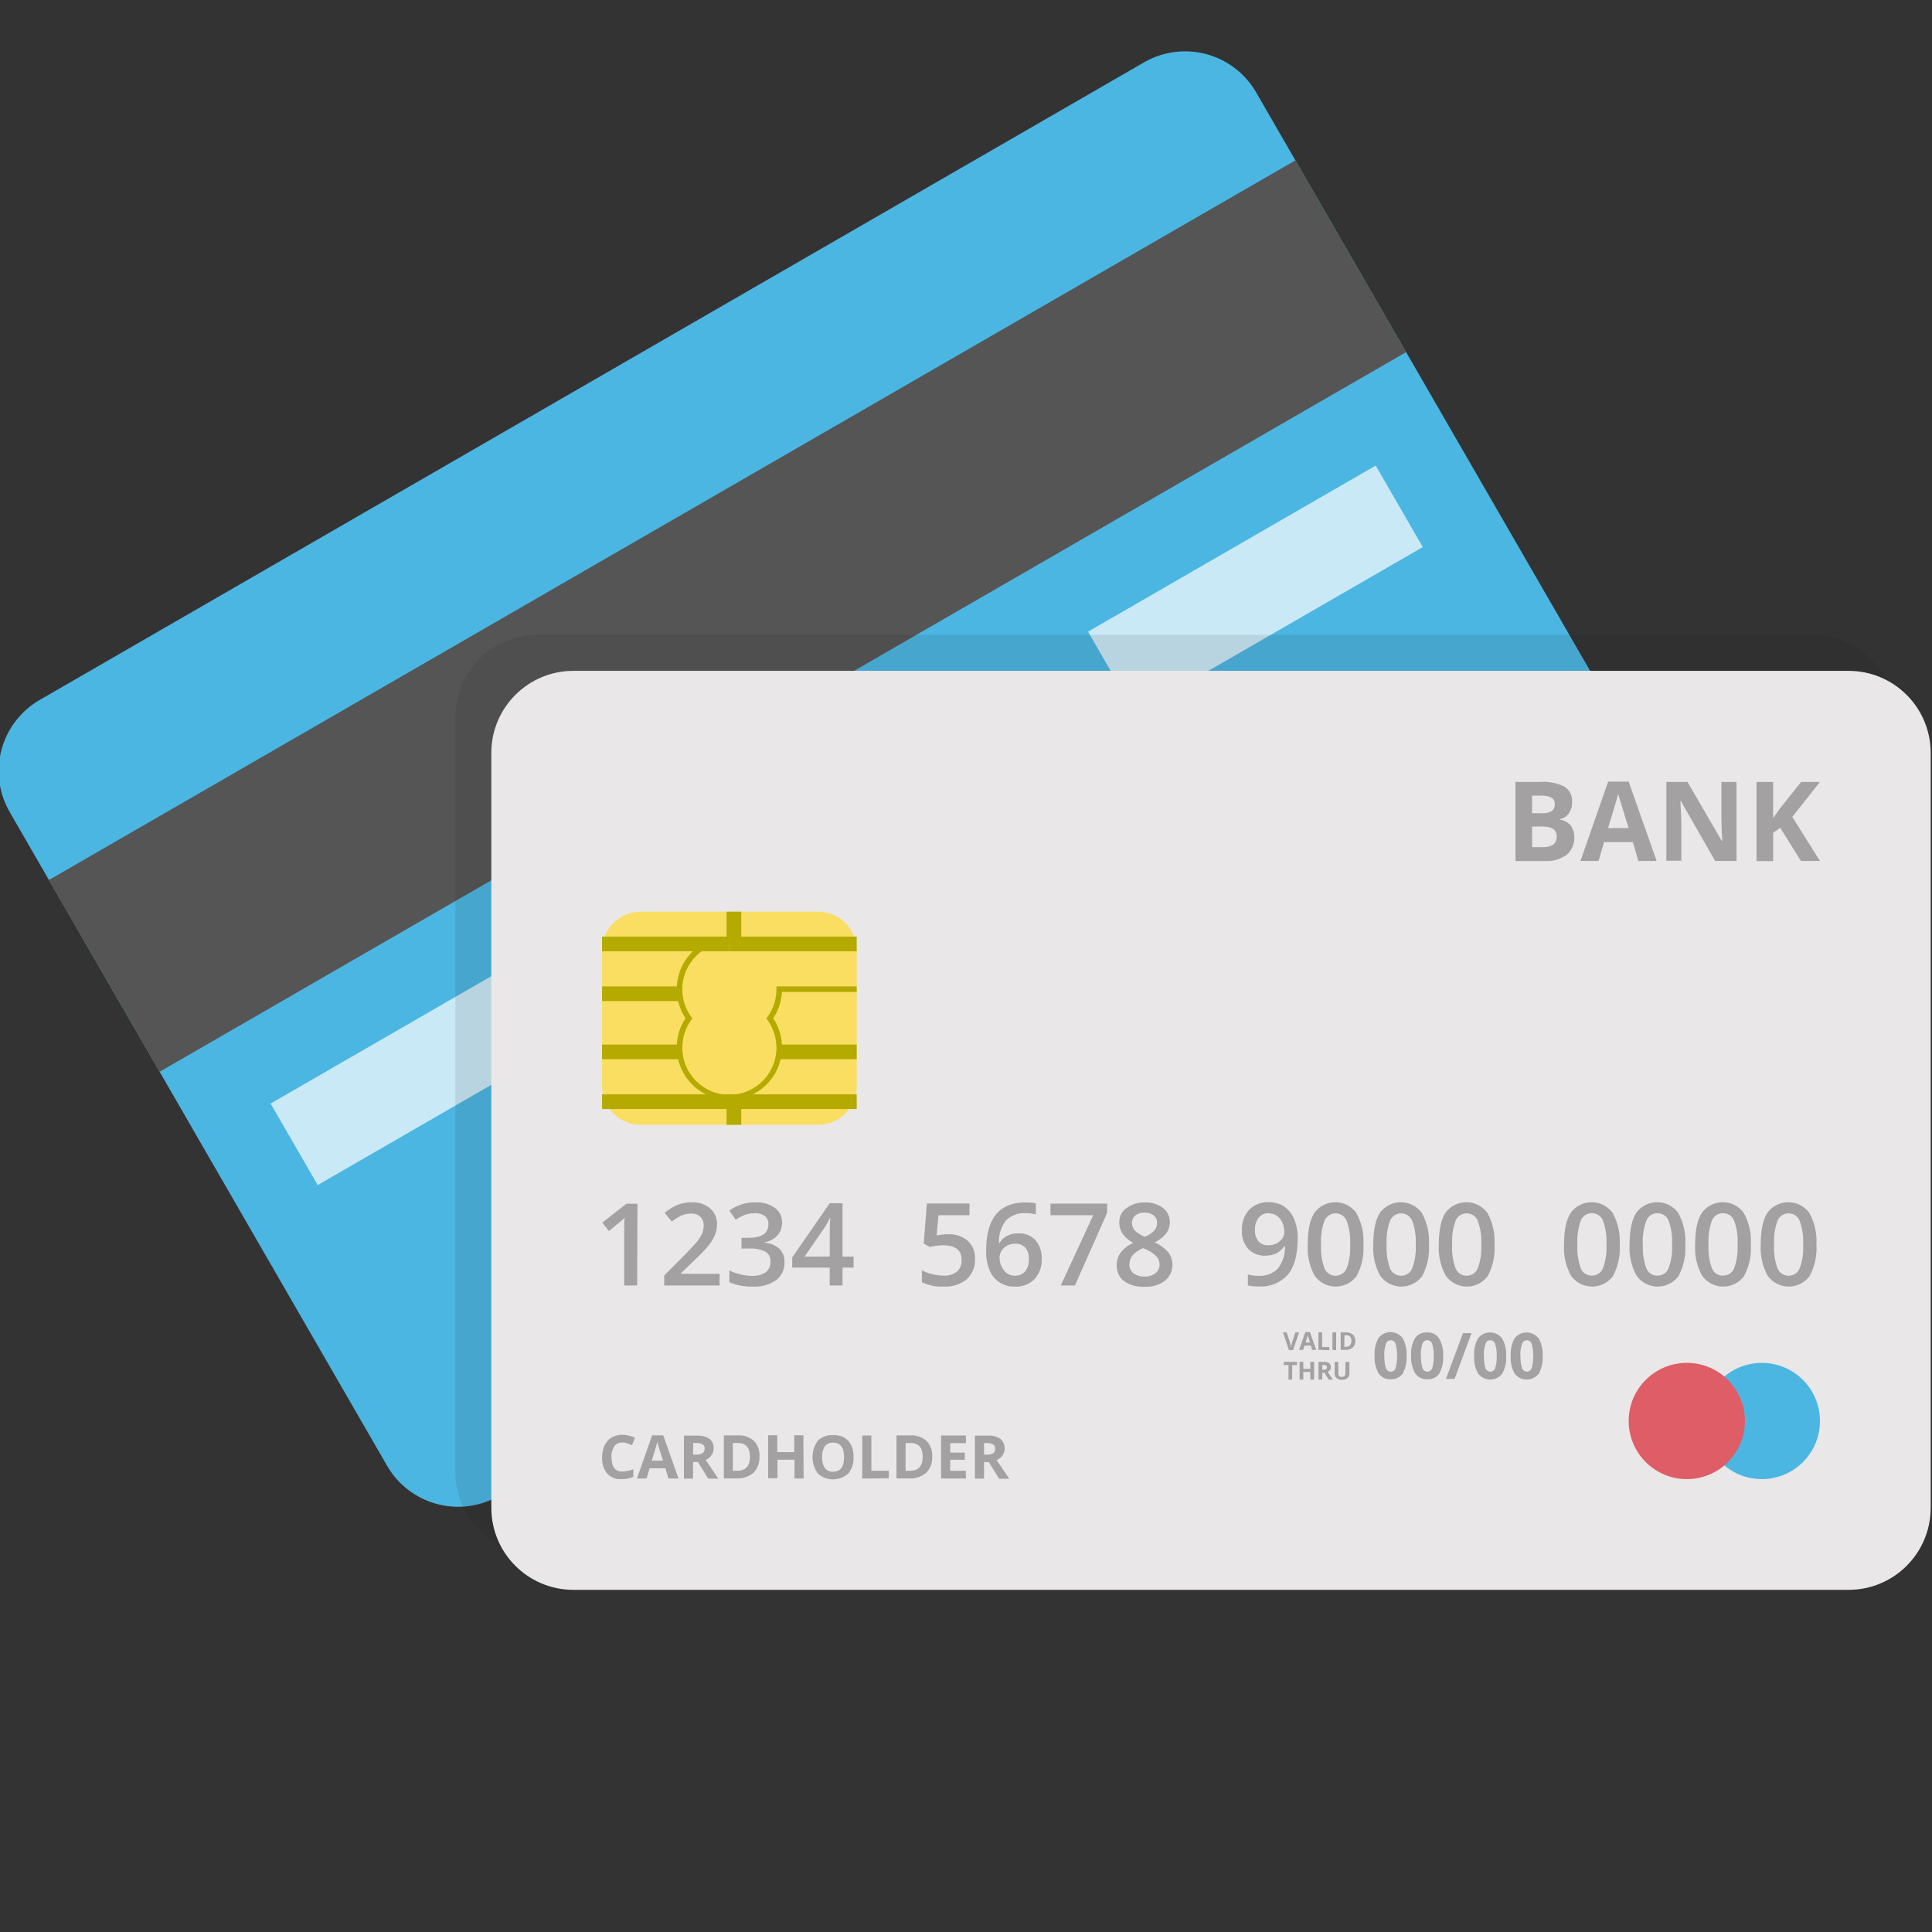 <!-- Generated by IcoMoon.io -->
<svg version="1.1" xmlns="http://www.w3.org/2000/svg" width="1024" height="1024" viewBox="0 0 1024 1024">
<rect x="0" y="0" width="1024" height="1024" fill="#333333" stroke="none"/>
<title></title>
<g id="icomoon-ignore">
</g>
<path fill="#4cb6e2" d="M849.921 454.835l-585.37 337.959c-9.983 5.77-21.851 7.338-32.989 4.356s-20.636-10.271-26.399-20.258l-200.023-346.497c-5.772-9.987-7.34-21.859-4.357-33.003s10.271-20.645 20.261-26.414l585.37-337.959c20.794-11.975 47.358-4.847 59.358 15.932l200.054 346.497c5.78 9.981 7.351 21.851 4.367 32.993s-10.277 20.638-20.271 26.395v0z"></path>
<path fill="#555" d="M25.908 466.428l660.68-381.443 58.685 101.644-660.68 381.443-58.685-101.644z"></path>
<path fill="#fff" opacity="0.7" d="M143.441 584.909l355.752-205.393 24.941 43.198-355.752 205.393-24.941-43.198z"></path>
<path fill="#fff" opacity="0.7" d="M576.69 334.79l152.464-88.026 24.941 43.198-152.464 88.026-24.941-43.198z"></path>
<path fill="#000" opacity="0.2" d="M503.157 577.15l312.553-180.453 11.737 20.329-312.553 180.453-11.737-20.329z"></path>
<path fill="#1d1d1b" opacity="0.1" d="M284.827 336.5h675.919c24.017 0 43.484 19.469 43.484 43.484v400.105c0 24.017-19.469 43.484-43.484 43.484h-675.919c-24.017 0-43.484-19.469-43.484-43.484v-400.105c0-24.017 19.469-43.484 43.484-43.484z"></path>
<path fill="#e9e7e7" d="M303.899 355.571h675.919c24.017 0 43.484 19.469 43.484 43.484v400.105c0 24.017-19.469 43.484-43.484 43.484h-675.919c-24.017 0-43.484-19.469-43.484-43.484v-400.105c0-24.017 19.469-43.484 43.484-43.484z"></path>
<path fill="#f9de61" d="M339.638 483.209h93.894c11.343 0 20.54 9.197 20.54 20.54v71.887c0 11.343-9.197 20.54-20.54 20.54h-93.894c-11.343 0-20.54-9.197-20.54-20.54v-71.887c0-11.343 9.197-20.54 20.54-20.54z"></path>
<path fill="#b4aa00" d="M319.098 580.036h134.972v7.769h-134.972v-7.769z"></path>
<path fill="#b4aa00" d="M319.098 496.413h67.486v7.769h-67.486v-7.769z"></path>
<path fill="#b4aa00" d="M386.584 496.413h67.486v7.769h-67.486v-7.769z"></path>
<path fill="#b4aa00" d="M412.992 553.628h41.078v7.769h-41.078v-7.769z"></path>
<path fill="#b4aa00" d="M319.098 553.628h41.078v7.769h-41.078v-7.769z"></path>
<path fill="#b4aa00" d="M386.584 582.971c-10.269 0.002-19.708-5.641-24.566-14.689s-4.348-20.032 1.326-28.591c-5.674-8.559-6.184-19.545-1.326-28.591s14.297-14.69 24.566-14.689v2.935c-13.769 0.017-24.924 11.172-24.941 24.941-0.041 5.266 1.605 10.406 4.694 14.672l0.617 0.85-0.617 0.85c-3.089 4.263-4.736 9.405-4.694 14.672 0 13.774 11.166 24.941 24.941 24.941s24.941-11.166 24.941-24.941c0.041-5.266-1.605-10.406-4.694-14.672l-0.617-0.85 0.617-0.85c3.089-4.263 4.736-9.405 4.694-14.672v-1.468h42.545v2.935h-39.64c-0.262 4.975-1.851 9.787-4.606 13.938 5.674 8.559 6.184 19.545 1.326 28.591s-14.297 14.69-24.566 14.689v0z"></path>
<path fill="#b4aa00" d="M319.098 522.819h41.078v7.769h-41.078v-7.769z"></path>
<path fill="#b4aa00" d="M385.118 483.209h7.769v14.672h-7.769v-14.672z"></path>
<path fill="#b4aa00" d="M385.118 581.504h7.769v14.672h-7.769v-14.672z"></path>
<path fill="#a3a1a1" d="M803.238 414.432h13.027c4.461-0.32 8.926 0.551 12.941 2.523 2.721 1.748 4.263 4.845 4.021 8.070 0.090 2.19-0.527 4.35-1.761 6.162-1.087 1.577-2.773 2.638-4.666 2.935v0.294c2.305 0.324 4.401 1.509 5.868 3.315 3.104 5.020 2.096 11.552-2.376 15.405-3.277 2.309-7.236 3.445-11.238 3.227h-15.816v-41.93zM812.042 431.010h5.134c1.821 0.147 3.648-0.241 5.253-1.116 1.135-0.877 1.742-2.271 1.614-3.697 0.111-1.385-0.57-2.715-1.761-3.434-1.738-0.822-3.658-1.185-5.575-1.055h-4.666v9.302zM812.042 438.080v10.914h5.868c1.915 0.135 3.821-0.359 5.428-1.409 1.217-1.091 1.857-2.685 1.731-4.314 0-3.462-2.495-5.193-7.452-5.193h-5.575z"></path>
<path fill="#a3a1a1" d="M868.378 456.332l-2.935-9.975h-15.259l-2.935 9.975h-9.565l14.672-42.077h10.856l14.847 42.077h-9.682zM863.214 438.902c-2.817-9.037-4.401-14.152-4.753-15.345-0.352-1.174-0.587-2.113-0.762-2.788-0.617 2.435-2.435 8.48-5.4 18.133h10.914z"></path>
<path fill="#a3a1a1" d="M920.37 456.332h-11.296l-18.222-31.806h-0.235c0.352 5.575 0.529 9.565 0.529 11.972v19.718h-7.923v-41.783h11.18l18.222 31.366h0.177c-0.263-5.428-0.41-9.302-0.41-11.531v-19.834h7.981v41.9z"></path>
<path fill="#a3a1a1" d="M964.619 456.332h-10.094l-10.975-17.605-3.755 2.7v14.965h-8.803v-41.958h8.803v19.161l3.492-4.929 11.355-14.231h9.975l-14.672 18.544z"></path>
<path fill="#a3a1a1" d="M337.702 681.325h-6.865v-27.934c0-3.345 0-5.868 0.235-7.981-0.523 0.563-1.082 1.093-1.673 1.584-0.675 0.587-2.935 2.406-6.66 5.458l-3.52-4.431 12.794-10.036h5.868l-0.177 43.338z"></path>
<path fill="#a3a1a1" d="M381.391 681.325h-29.341v-5.281l11.208-11.268c3.306-3.404 5.507-5.81 6.602-7.217 0.948-1.225 1.737-2.566 2.348-3.991 0.508-1.279 0.768-2.643 0.762-4.021 0.081-1.727-0.568-3.411-1.789-4.636-1.336-1.187-3.086-1.799-4.871-1.703-1.659 0.002-3.302 0.32-4.841 0.939-1.942 0.856-3.757 1.972-5.4 3.315l-3.785-4.606c2.098-1.833 4.487-3.3 7.071-4.342 2.329-0.856 4.794-1.285 7.277-1.262 3.516-0.177 6.976 0.952 9.712 3.168 2.453 2.13 3.802 5.262 3.667 8.51 0.009 1.91-0.35 3.802-1.055 5.575-0.824 1.962-1.921 3.801-3.257 5.458-2.231 2.704-4.653 5.244-7.247 7.599l-7.571 7.306v0.294h20.54l-0.030 6.162z"></path>
<path fill="#a3a1a1" d="M414.518 647.846c0.073 2.516-0.785 4.971-2.406 6.896-1.804 1.927-4.181 3.223-6.779 3.697v0.235c2.901 0.186 5.658 1.332 7.834 3.257 1.793 1.846 2.739 4.354 2.611 6.924 0.201 3.752-1.454 7.36-4.431 9.654-3.701 2.502-8.13 3.699-12.587 3.404-4.182 0.137-8.344-0.664-12.177-2.348v-6.192c1.866 0.926 3.836 1.626 5.868 2.083 1.919 0.484 3.889 0.739 5.868 0.762 2.649 0.194 5.291-0.465 7.541-1.878 1.757-1.419 2.692-3.618 2.495-5.868 0.13-2.088-0.941-4.070-2.758-5.106-2.749-1.278-5.778-1.834-8.803-1.614h-3.785v-5.691h3.844c6.924 0 10.416-2.406 10.416-7.189 0.098-1.643-0.574-3.238-1.819-4.314-1.548-1.114-3.437-1.652-5.34-1.526-1.62-0.008-3.232 0.231-4.783 0.704-1.913 0.664-3.729 1.582-5.4 2.728l-3.345-4.813c4.017-2.95 8.896-4.497 13.88-4.401 3.644-0.179 7.244 0.852 10.241 2.935 2.448 1.776 3.872 4.636 3.814 7.658v0z"></path>
<path fill="#a3a1a1" d="M452.427 671.848h-5.868v9.477h-6.807v-9.477h-19.864v-5.37l19.864-28.726h6.807v28.286h5.868v5.81zM439.782 665.979v-10.828c0-3.902 0-7.071 0.294-9.565h-0.235c-0.747 1.658-1.62 3.257-2.611 4.783l-10.798 15.669 13.351-0.058z"></path>
<path fill="#a3a1a1" d="M502.544 654.183c3.789-0.199 7.513 1.050 10.416 3.492 2.606 2.442 4.002 5.91 3.814 9.477 0.23 4.083-1.36 8.058-4.342 10.856-3.494 2.805-7.912 4.198-12.382 3.902-3.953 0.205-7.891-0.604-11.443-2.348v-6.309c1.737 0.961 3.605 1.663 5.547 2.083 1.919 0.489 3.889 0.745 5.868 0.762 2.572 0.179 5.123-0.57 7.189-2.113 1.72-1.582 2.627-3.861 2.465-6.192 0-5.193-3.287-7.776-9.917-7.776-1.159 0.017-2.314 0.105-3.462 0.263-1.349 0.205-2.553 0.41-3.58 0.645l-3.11-1.849 1.643-21.213h22.593v6.22h-16.431l-0.969 10.739 2.523-0.41c1.187-0.162 2.382-0.241 3.58-0.235v0z"></path>
<path fill="#a3a1a1" d="M522.672 662.809c0-16.978 6.924-25.479 20.773-25.498 1.861-0.024 3.72 0.143 5.547 0.499v5.868c-1.71-0.47-3.479-0.698-5.253-0.675-3.866-0.29-7.674 1.076-10.476 3.755-2.664 3.417-4.017 7.673-3.814 12h0.352c0.918-1.599 2.286-2.896 3.932-3.727 1.821-0.907 3.834-1.36 5.868-1.321 3.468-0.214 6.852 1.118 9.244 3.639 2.299 2.743 3.475 6.256 3.287 9.829 0.22 3.964-1.153 7.851-3.814 10.798-2.76 2.726-6.542 4.166-10.416 3.96-5.902 0.246-11.308-3.293-13.439-8.803-1.289-3.287-1.898-6.8-1.789-10.329v0zM537.842 676.16c2.103 0.107 4.143-0.745 5.547-2.318 1.405-1.913 2.090-4.262 1.936-6.632 0.119-2.111-0.527-4.194-1.819-5.868-1.417-1.498-3.43-2.284-5.486-2.141-1.447-0.017-2.877 0.314-4.167 0.969-1.191 0.61-2.203 1.52-2.935 2.642-0.696 1.012-1.084 2.205-1.116 3.434-0.085 2.551 0.724 5.054 2.288 7.071 1.351 1.814 3.488 2.871 5.752 2.847z"></path>
<path fill="#a3a1a1" d="M562.226 681.325l17.195-37.234h-22.653v-6.162h30.047v4.871l-17.076 38.527z"></path>
<path fill="#a3a1a1" d="M606.649 637.312c3.496-0.167 6.944 0.869 9.77 2.935 2.363 1.786 3.71 4.61 3.609 7.571 0 4.459-2.7 8.011-8.039 10.651 2.79 1.234 5.276 3.067 7.277 5.37 1.402 1.802 2.156 4.024 2.141 6.309 0.107 3.332-1.347 6.521-3.932 8.626-3.080 2.299-6.871 3.443-10.709 3.227-3.881 0.262-7.74-0.771-10.975-2.935-2.615-2.066-4.070-5.268-3.902-8.596-0.028-2.335 0.692-4.617 2.055-6.514 1.75-2.256 4.041-4.032 6.66-5.165-2.246-1.217-4.182-2.935-5.663-5.018-1.125-1.75-1.716-3.789-1.703-5.868-0.107-2.973 1.294-5.799 3.727-7.511 2.792-2.083 6.201-3.166 9.682-3.082zM598.579 670.058c-0.079 1.857 0.726 3.643 2.171 4.813 1.708 1.214 3.776 1.814 5.868 1.703 2.102 0.111 4.175-0.51 5.868-1.761 1.422-1.182 2.207-2.965 2.113-4.813-0.021-1.676-0.732-3.268-1.966-4.401-1.705-1.586-3.697-2.83-5.868-3.667l-0.85-0.41c-2.149 0.832-4.085 2.135-5.663 3.814-1.076 1.334-1.639 3.010-1.584 4.724h-0.088zM606.59 642.681c-1.716-0.081-3.407 0.436-4.783 1.468-1.206 0.978-1.88 2.468-1.819 4.021-0.013 0.958 0.209 1.906 0.645 2.758 0.484 0.852 1.133 1.601 1.908 2.201 1.315 0.958 2.732 1.765 4.226 2.406 1.895-0.743 3.612-1.872 5.046-3.315 0.958-1.131 1.479-2.568 1.468-4.049 0.064-1.558-0.625-3.054-1.849-4.021-1.379-1.022-3.067-1.539-4.783-1.468h-0.058z"></path>
<path fill="#a3a1a1" d="M687.807 656.326c0 8.568-1.703 14.965-5.165 19.189-3.927 4.416-9.688 6.749-15.58 6.309-1.9 0.073-3.801-0.085-5.663-0.47v-5.868c1.731 0.476 3.516 0.722 5.311 0.734 3.908 0.316 7.759-1.076 10.563-3.814 2.623-3.415 3.962-7.641 3.785-11.942h-0.352c-1.025 1.656-2.487 2.995-4.226 3.874-1.844 0.828-3.849 1.229-5.868 1.174-3.398 0.177-6.706-1.129-9.067-3.58-2.329-2.751-3.516-6.29-3.315-9.889-0.194-3.974 1.187-7.864 3.844-10.828 2.741-2.762 6.531-4.224 10.416-4.021 2.856-0.075 5.667 0.711 8.070 2.26 2.38 1.605 4.23 3.883 5.311 6.544 1.355 3.272 2.015 6.788 1.936 10.329v0zM672.667 643.005c-2.128-0.13-4.194 0.751-5.575 2.376-1.396 1.919-2.081 4.263-1.936 6.632-0.119 2.111 0.527 4.194 1.819 5.868 1.389 1.524 3.404 2.314 5.458 2.141 2.149 0.036 4.235-0.715 5.868-2.113 1.505-1.197 2.389-3.007 2.406-4.929 0.023-1.708-0.327-3.4-1.027-4.96-0.632-1.454-1.646-2.713-2.935-3.639-1.195-0.839-2.619-1.291-4.079-1.291v-0.088z"></path>
<path fill="#a3a1a1" d="M722.637 659.612c0.399 5.838-0.873 11.671-3.667 16.813-2.623 3.486-6.743 5.522-11.106 5.488s-8.45-2.137-11.018-5.665c-2.805-5.076-4.098-10.848-3.727-16.638 0-7.688 1.202-13.321 3.639-16.959 2.632-3.479 6.758-5.505 11.121-5.458s8.446 2.158 11.003 5.693c2.815 5.104 4.119 10.907 3.755 16.724v0zM700.191 659.612c-0.271 4.305 0.348 8.621 1.819 12.675 0.993 2.361 3.306 3.896 5.868 3.896s4.875-1.535 5.868-3.896c1.473-4.034 2.103-8.329 1.849-12.617 0.25-4.307-0.378-8.619-1.849-12.675-0.993-2.361-3.306-3.896-5.868-3.896s-4.875 1.535-5.868 3.896c-1.454 4.039-2.073 8.331-1.819 12.617v0z"></path>
<path fill="#a3a1a1" d="M757.378 659.612c0.391 5.834-0.869 11.661-3.639 16.813-2.628 3.486-6.754 5.522-11.121 5.488s-8.459-2.135-11.033-5.663c-2.805-5.076-4.098-10.848-3.727-16.638 0-7.688 1.202-13.321 3.639-16.959 2.632-3.479 6.758-5.505 11.121-5.458s8.446 2.158 11.003 5.693c2.815 5.104 4.119 10.907 3.755 16.724zM734.93 659.612c-0.256 4.305 0.363 8.617 1.819 12.675 0.993 2.361 3.306 3.896 5.868 3.896s4.875-1.535 5.868-3.896c1.501-4.028 2.141-8.325 1.878-12.617 0.26-4.31-0.38-8.626-1.878-12.675-0.993-2.361-3.306-3.896-5.868-3.896s-4.875 1.535-5.868 3.896c-1.439 4.043-2.058 8.333-1.819 12.617z"></path>
<path fill="#a3a1a1" d="M792.119 659.612c0.406 5.836-0.856 11.667-3.639 16.813-2.623 3.486-6.743 5.522-11.106 5.488s-8.45-2.137-11.018-5.665c-2.815-5.072-4.119-10.847-3.755-16.638 0-7.688 1.202-13.321 3.639-16.959 2.632-3.479 6.758-5.505 11.121-5.458s8.446 2.158 11.003 5.693c2.815 5.104 4.119 10.907 3.755 16.724zM769.671 659.612c-0.256 4.305 0.363 8.617 1.819 12.675 0.993 2.361 3.306 3.896 5.868 3.896s4.875-1.535 5.868-3.896c1.501-4.028 2.141-8.325 1.878-12.617 0.26-4.31-0.38-8.626-1.878-12.675-0.993-2.361-3.306-3.896-5.868-3.896s-4.875 1.535-5.868 3.896c-1.439 4.043-2.058 8.333-1.819 12.617z"></path>
<path fill="#a3a1a1" d="M858.489 659.612c0.406 5.836-0.856 11.667-3.639 16.813-2.623 3.486-6.743 5.522-11.106 5.488s-8.45-2.137-11.018-5.665c-2.815-5.072-4.119-10.847-3.755-16.638 0-7.688 1.202-13.321 3.639-16.959 2.632-3.479 6.758-5.505 11.121-5.458s8.446 2.158 11.003 5.693c2.815 5.104 4.119 10.907 3.755 16.724zM836.043 659.612c-0.256 4.305 0.363 8.617 1.819 12.675 0.96 2.378 3.306 3.902 5.868 3.814 2.57 0.053 4.907-1.488 5.868-3.874 1.473-4.034 2.103-8.329 1.849-12.617 0.25-4.307-0.378-8.619-1.849-12.675-0.96-2.389-3.293-3.942-5.868-3.902-2.568-0.075-4.911 1.46-5.868 3.844-1.454 4.079-2.073 8.41-1.819 12.734v0z"></path>
<path fill="#a3a1a1" d="M893.23 659.612c0.406 5.836-0.856 11.667-3.639 16.813-2.623 3.486-6.743 5.522-11.106 5.488s-8.45-2.137-11.018-5.665c-2.815-5.072-4.119-10.847-3.755-16.638 0-7.688 1.232-13.321 3.639-16.959 2.638-3.481 6.769-5.505 11.136-5.458s8.453 2.158 11.018 5.693c2.803 5.108 4.096 10.909 3.727 16.724v0zM870.783 659.612c-0.263 4.307 0.365 8.623 1.849 12.675 0.954 2.384 3.302 3.912 5.868 3.814 2.576 0.070 4.92-1.477 5.868-3.874 1.473-4.034 2.103-8.329 1.849-12.617 0.25-4.307-0.378-8.619-1.849-12.675-0.946-2.401-3.289-3.959-5.868-3.902-2.57-0.083-4.918 1.454-5.868 3.844-1.501 4.070-2.151 8.404-1.908 12.734h0.058z"></path>
<path fill="#a3a1a1" d="M927.972 659.612c0.406 5.836-0.856 11.667-3.639 16.813-2.623 3.486-6.743 5.522-11.106 5.488s-8.45-2.137-11.018-5.665c-2.815-5.072-4.119-10.847-3.755-16.638 0-7.688 1.232-13.321 3.667-16.959 2.632-3.479 6.758-5.505 11.121-5.458s8.446 2.158 11.003 5.693c2.803 5.108 4.096 10.909 3.727 16.724zM905.554 659.612c-0.271 4.305 0.348 8.621 1.819 12.675 0.954 2.384 3.302 3.912 5.868 3.814 2.576 0.070 4.92-1.477 5.868-3.874 1.473-4.034 2.103-8.329 1.849-12.617 0.25-4.307-0.378-8.619-1.849-12.675-0.946-2.401-3.289-3.959-5.868-3.902-2.57-0.083-4.918 1.454-5.868 3.844-1.469 4.075-2.088 8.41-1.819 12.734z"></path>
<path fill="#a3a1a1" d="M962.741 659.612c0.399 5.838-0.873 11.671-3.667 16.813-2.623 3.486-6.743 5.522-11.106 5.488s-8.45-2.137-11.018-5.665c-2.805-5.076-4.098-10.848-3.727-16.638 0-7.688 1.202-13.321 3.639-16.959 2.632-3.479 6.758-5.505 11.121-5.458s8.446 2.158 11.003 5.693c2.815 5.104 4.119 10.907 3.755 16.724v0zM940.295 659.612c-0.256 4.305 0.363 8.617 1.819 12.675 0.993 2.361 3.306 3.896 5.868 3.896s4.875-1.535 5.868-3.896c1.473-4.034 2.103-8.329 1.849-12.617 0.25-4.307-0.378-8.619-1.849-12.675-0.993-2.361-3.306-3.896-5.868-3.896s-4.875 1.535-5.868 3.896c-1.439 4.043-2.058 8.333-1.819 12.617z"></path>
<path fill="#a3a1a1" d="M329.809 764.538c-1.663-0.068-3.251 0.704-4.226 2.055-1.089 1.703-1.612 3.705-1.496 5.722 0 5.076 1.908 7.629 5.722 7.629 2.009-0.079 3.991-0.485 5.868-1.202v4.049c-1.992 0.811-4.128 1.21-6.278 1.174-2.845 0.213-5.635-0.865-7.599-2.935-1.945-2.502-2.886-5.642-2.642-8.803-0.041-2.154 0.399-4.29 1.291-6.25 0.809-1.699 2.107-3.119 3.727-4.079 1.729-0.992 3.699-1.488 5.691-1.437 2.314 0.021 4.593 0.572 6.66 1.614l-1.556 3.932c-0.837-0.406-1.699-0.76-2.581-1.055-0.828-0.295-1.703-0.435-2.581-0.41v0z"></path>
<path fill="#a3a1a1" d="M354.309 783.64l-1.643-5.428h-8.333l-1.643 5.428h-5.106l8.070-22.886h5.868l8.098 22.886h-5.311zM351.374 774.163l-2.581-8.333-0.41-1.526c-0.324 1.321-1.321 4.606-2.935 9.859h5.927z"></path>
<path fill="#a3a1a1" d="M367.337 774.895v8.803h-4.841v-22.8h6.66c2.412-0.188 4.82 0.408 6.865 1.703 1.563 1.225 2.403 3.155 2.23 5.134 0.030 1.283-0.361 2.54-1.116 3.58-0.783 1.099-1.861 1.955-3.11 2.465l6.69 9.917h-5.37l-5.428-8.803h-2.581zM367.337 770.965h1.643c1.185 0.096 2.373-0.169 3.404-0.762 0.747-0.566 1.155-1.471 1.086-2.406 0.081-0.911-0.348-1.791-1.116-2.288-1.071-0.54-2.265-0.783-3.462-0.704h-1.468l-0.088 6.162z"></path>
<path fill="#a3a1a1" d="M402.518 772.020c0.203 3.198-0.96 6.333-3.198 8.626-2.598 2.134-5.919 3.183-9.272 2.935h-6.397v-22.8h7.159c3.208-0.228 6.374 0.828 8.803 2.935 2.1 2.231 3.155 5.249 2.905 8.303v0zM397.5 772.167c0-4.899-2.171-7.364-6.485-7.364h-2.581v14.758h2.055c4.666 0 7.012-2.406 7.012-7.394v0z"></path>
<path fill="#a3a1a1" d="M425.933 783.64h-4.841v-9.947h-9.008v9.829h-4.96v-22.8h4.841v8.95h9.008v-8.95h4.841z"></path>
<path fill="#a3a1a1" d="M452.369 772.225c0.235 3.183-0.764 6.335-2.788 8.803-4.598 4.071-11.511 4.071-16.109 0-3.759-5.202-3.759-12.228 0-17.43 2.152-2.077 5.086-3.142 8.070-2.935 2.978-0.231 5.91 0.839 8.039 2.935 1.989 2.418 2.986 5.501 2.788 8.626v0zM435.731 772.225c-0.156 2.058 0.346 4.115 1.437 5.868 1.040 1.321 2.664 2.045 4.342 1.936 3.874 0 5.868-2.581 5.868-7.688s-1.908-7.718-5.868-7.718c-1.678-0.109-3.302 0.615-4.342 1.936-1.055 1.691-1.56 3.673-1.437 5.663v0z"></path>
<path fill="#a3a1a1" d="M457.005 783.64v-22.8h4.841v18.721h9.244v3.991z"></path>
<path fill="#a3a1a1" d="M494.064 772.020c0.218 3.2-0.946 6.341-3.198 8.626-2.598 2.134-5.919 3.183-9.272 2.935h-6.455v-22.8h7.159c3.208-0.231 6.376 0.824 8.803 2.935 2.12 2.222 3.198 5.24 2.963 8.303v0zM489.046 772.167c0-4.899-2.171-7.364-6.485-7.364h-2.581v14.758h2.083c4.666 0 6.984-2.406 6.984-7.394z"></path>
<path fill="#a3a1a1" d="M511.932 783.64h-13.146v-22.8h13.146v4.049h-8.303v5.018h7.718v3.785h-7.718v5.868h8.303z"></path>
<path fill="#a3a1a1" d="M521.558 774.895v8.803h-4.841v-22.8h6.632c2.421-0.188 4.839 0.408 6.896 1.703 2.532 2.237 3.008 6.006 1.116 8.803-0.794 1.101-1.881 1.955-3.14 2.465 3.434 5.106 5.663 8.421 6.719 9.917h-5.37l-5.458-8.803-2.553-0.088zM521.558 770.965h1.556c1.176 0.090 2.352-0.175 3.373-0.762 0.696-0.581 1.050-1.477 0.939-2.376 0.096-0.913-0.337-1.801-1.116-2.288-1.059-0.544-2.246-0.788-3.434-0.704h-1.321v6.132z"></path>
<path fill="#a3a1a1" d="M745.495 718.705c0.243 3.266-0.482 6.532-2.083 9.388-1.479 2.021-3.9 3.133-6.397 2.935-2.51 0.139-4.905-1.054-6.309-3.14-1.614-2.822-2.359-6.058-2.141-9.302-0.235-3.285 0.489-6.566 2.083-9.449 1.522-1.962 3.868-3.112 6.352-3.112s4.83 1.15 6.352 3.112c1.652 2.903 2.397 6.235 2.141 9.565v0zM733.758 718.705c-0.113 2.162 0.154 4.327 0.792 6.397 0.346 1.136 1.394 1.912 2.581 1.912s2.235-0.777 2.581-1.912c1.055-4.19 1.055-8.574 0-12.764-0.309-1.172-1.37-1.991-2.581-1.991s-2.273 0.817-2.581 1.991c-0.674 2.053-0.982 4.209-0.909 6.367h0.117z"></path>
<path fill="#a3a1a1" d="M764.889 718.705c0.228 3.266-0.497 6.527-2.083 9.388-1.492 2.023-3.921 3.131-6.425 2.935-2.51 0.139-4.905-1.054-6.309-3.14-1.601-2.828-2.344-6.058-2.141-9.302-0.235-3.285 0.489-6.566 2.083-9.449 1.473-2.013 3.88-3.121 6.367-2.935 2.527-0.149 4.941 1.059 6.339 3.168 1.616 2.833 2.371 6.075 2.171 9.33v0zM753.152 718.705c-0.103 2.16 0.154 4.322 0.762 6.397 0.348 1.135 1.396 1.908 2.581 1.908 1.202 0 2.263-0.786 2.611-1.936 0.632-2.060 0.901-4.214 0.792-6.367 0.107-2.164-0.171-4.329-0.822-6.397-0.309-1.172-1.37-1.991-2.581-1.991s-2.273 0.817-2.581 1.991c-0.649 2.068-0.946 4.23-0.881 6.397h0.117z"></path>
<path fill="#a3a1a1" d="M779.942 706.589l-8.978 24.237h-4.578l9.037-24.237z"></path>
<path fill="#a3a1a1" d="M798.281 718.705c0.228 3.266-0.497 6.527-2.083 9.388-1.535 1.953-3.883 3.095-6.367 3.095s-4.832-1.14-6.367-3.095c-1.601-2.828-2.344-6.058-2.141-9.302-0.235-3.285 0.489-6.566 2.083-9.449 1.53-1.964 3.878-3.112 6.367-3.112s4.839 1.148 6.367 3.112c1.597 2.85 2.341 6.1 2.141 9.36v0zM786.542 718.705c-0.103 2.16 0.154 4.322 0.762 6.397 0.363 1.127 1.413 1.891 2.596 1.891s2.233-0.764 2.596-1.891c0.632-2.060 0.901-4.214 0.792-6.367 0.122-2.164-0.156-4.333-0.822-6.397-0.309-1.172-1.37-1.991-2.581-1.991s-2.273 0.817-2.581 1.991c-0.645 2.058-0.943 4.211-0.881 6.367h0.117z"></path>
<path fill="#a3a1a1" d="M817.645 718.705c0.228 3.266-0.497 6.527-2.083 9.388-1.535 1.953-3.883 3.095-6.367 3.095s-4.832-1.14-6.367-3.095c-1.59-2.832-2.324-6.062-2.113-9.302-0.243-3.281 0.47-6.564 2.055-9.449 1.53-1.964 3.878-3.112 6.367-3.112s4.839 1.148 6.367 3.112c1.612 2.845 2.356 6.098 2.141 9.36v0zM805.908 718.705c-0.103 2.16 0.154 4.322 0.762 6.397 0.363 1.127 1.413 1.891 2.596 1.891s2.233-0.764 2.596-1.891c1.055-4.19 1.055-8.574 0-12.764-0.335-1.151-1.383-1.949-2.581-1.966-1.21-0.013-2.273 0.798-2.581 1.966-0.674 2.053-0.982 4.209-0.909 6.367h0.117z"></path>
<path fill="#a3a1a1" d="M686.547 706.207h1.994l-3.198 9.388h-2.171l-3.168-9.388h1.994l1.789 5.575 0.294 1.144c0 0.44 0.177 0.762 0.205 0.939 0.105-0.706 0.262-1.402 0.47-2.083l1.789-5.575z"></path>
<path fill="#a3a1a1" d="M695.467 715.449l-0.675-2.23h-3.434l-0.675 2.23h-2.141l3.315-9.419h2.435l3.315 9.419h-2.141zM694.323 711.546l-1.086-3.434v-0.645c-0.147 0.557-0.557 1.908-1.232 4.079h2.318z"></path>
<path fill="#a3a1a1" d="M698.782 715.449v-9.244h1.994v7.746h3.814v1.643z"></path>
<path fill="#a3a1a1" d="M706.206 715.449v-9.244h1.994v9.388z"></path>
<path fill="#a3a1a1" d="M718.353 710.666c0.085 1.317-0.395 2.61-1.321 3.55-1.065 0.888-2.431 1.33-3.814 1.232h-2.642v-9.244h2.935c1.304-0.073 2.585 0.357 3.58 1.202 0.835 0.877 1.289 2.047 1.262 3.257v0zM716.27 710.666c0-1.994-0.881-2.935-2.642-2.935h-1.086v6.132h0.85c1.819-0.058 2.875-1.086 2.875-3.168v-0.030z"></path>
<path fill="#a3a1a1" d="M684.816 731.206h-1.878v-7.718h-2.553v-1.673h7.071v1.673h-2.523z"></path>
<path fill="#a3a1a1" d="M696.494 731.206h-1.994v-4.049h-3.727v4.049h-1.966v-9.388h1.966v3.697h3.727v-3.697h1.994z"></path>
<path fill="#a3a1a1" d="M700.836 727.597v3.609h-1.994v-9.388h2.728c1.029-0.096 2.060 0.151 2.935 0.704 0.96 0.944 1.153 2.42 0.47 3.58-0.335 0.448-0.779 0.802-1.291 1.027 1.409 2.113 2.318 3.462 2.758 4.079h-2.201l-2.26-3.609h-1.144zM700.836 725.983h0.645c0.478 0.038 0.958-0.064 1.379-0.294 0.316-0.23 0.495-0.606 0.47-0.997 0.041-0.378-0.143-0.745-0.47-0.939-0.433-0.23-0.92-0.331-1.409-0.294h-0.617v2.523z"></path>
<path fill="#a3a1a1" d="M715.213 721.817v6.073c0.024 0.64-0.139 1.272-0.47 1.819-0.305 0.529-0.766 0.948-1.321 1.202-0.653 0.295-1.366 0.436-2.083 0.41-1.059 0.098-2.115-0.23-2.935-0.909-0.689-0.664-1.054-1.597-0.997-2.553v-6.045h1.936v5.868c-0.053 0.564 0.105 1.127 0.44 1.584 0.376 0.382 0.903 0.576 1.437 0.529 0.534 0.053 1.065-0.141 1.437-0.529 0.331-0.459 0.487-1.022 0.44-1.584v-5.868h2.113z"></path>
<path fill="#4cb6e2" d="M964.619 753.153c0 17.016-13.793 30.809-30.809 30.809s-30.809-13.793-30.809-30.809c0-17.016 13.793-30.809 30.809-30.809s30.809 13.793 30.809 30.809z"></path>
<path fill="#de5d66" d="M924.861 753.153c0 17.016-13.793 30.809-30.809 30.809s-30.809-13.793-30.809-30.809c0-17.016 13.793-30.809 30.809-30.809s30.809 13.793 30.809 30.809z"></path>
</svg>
